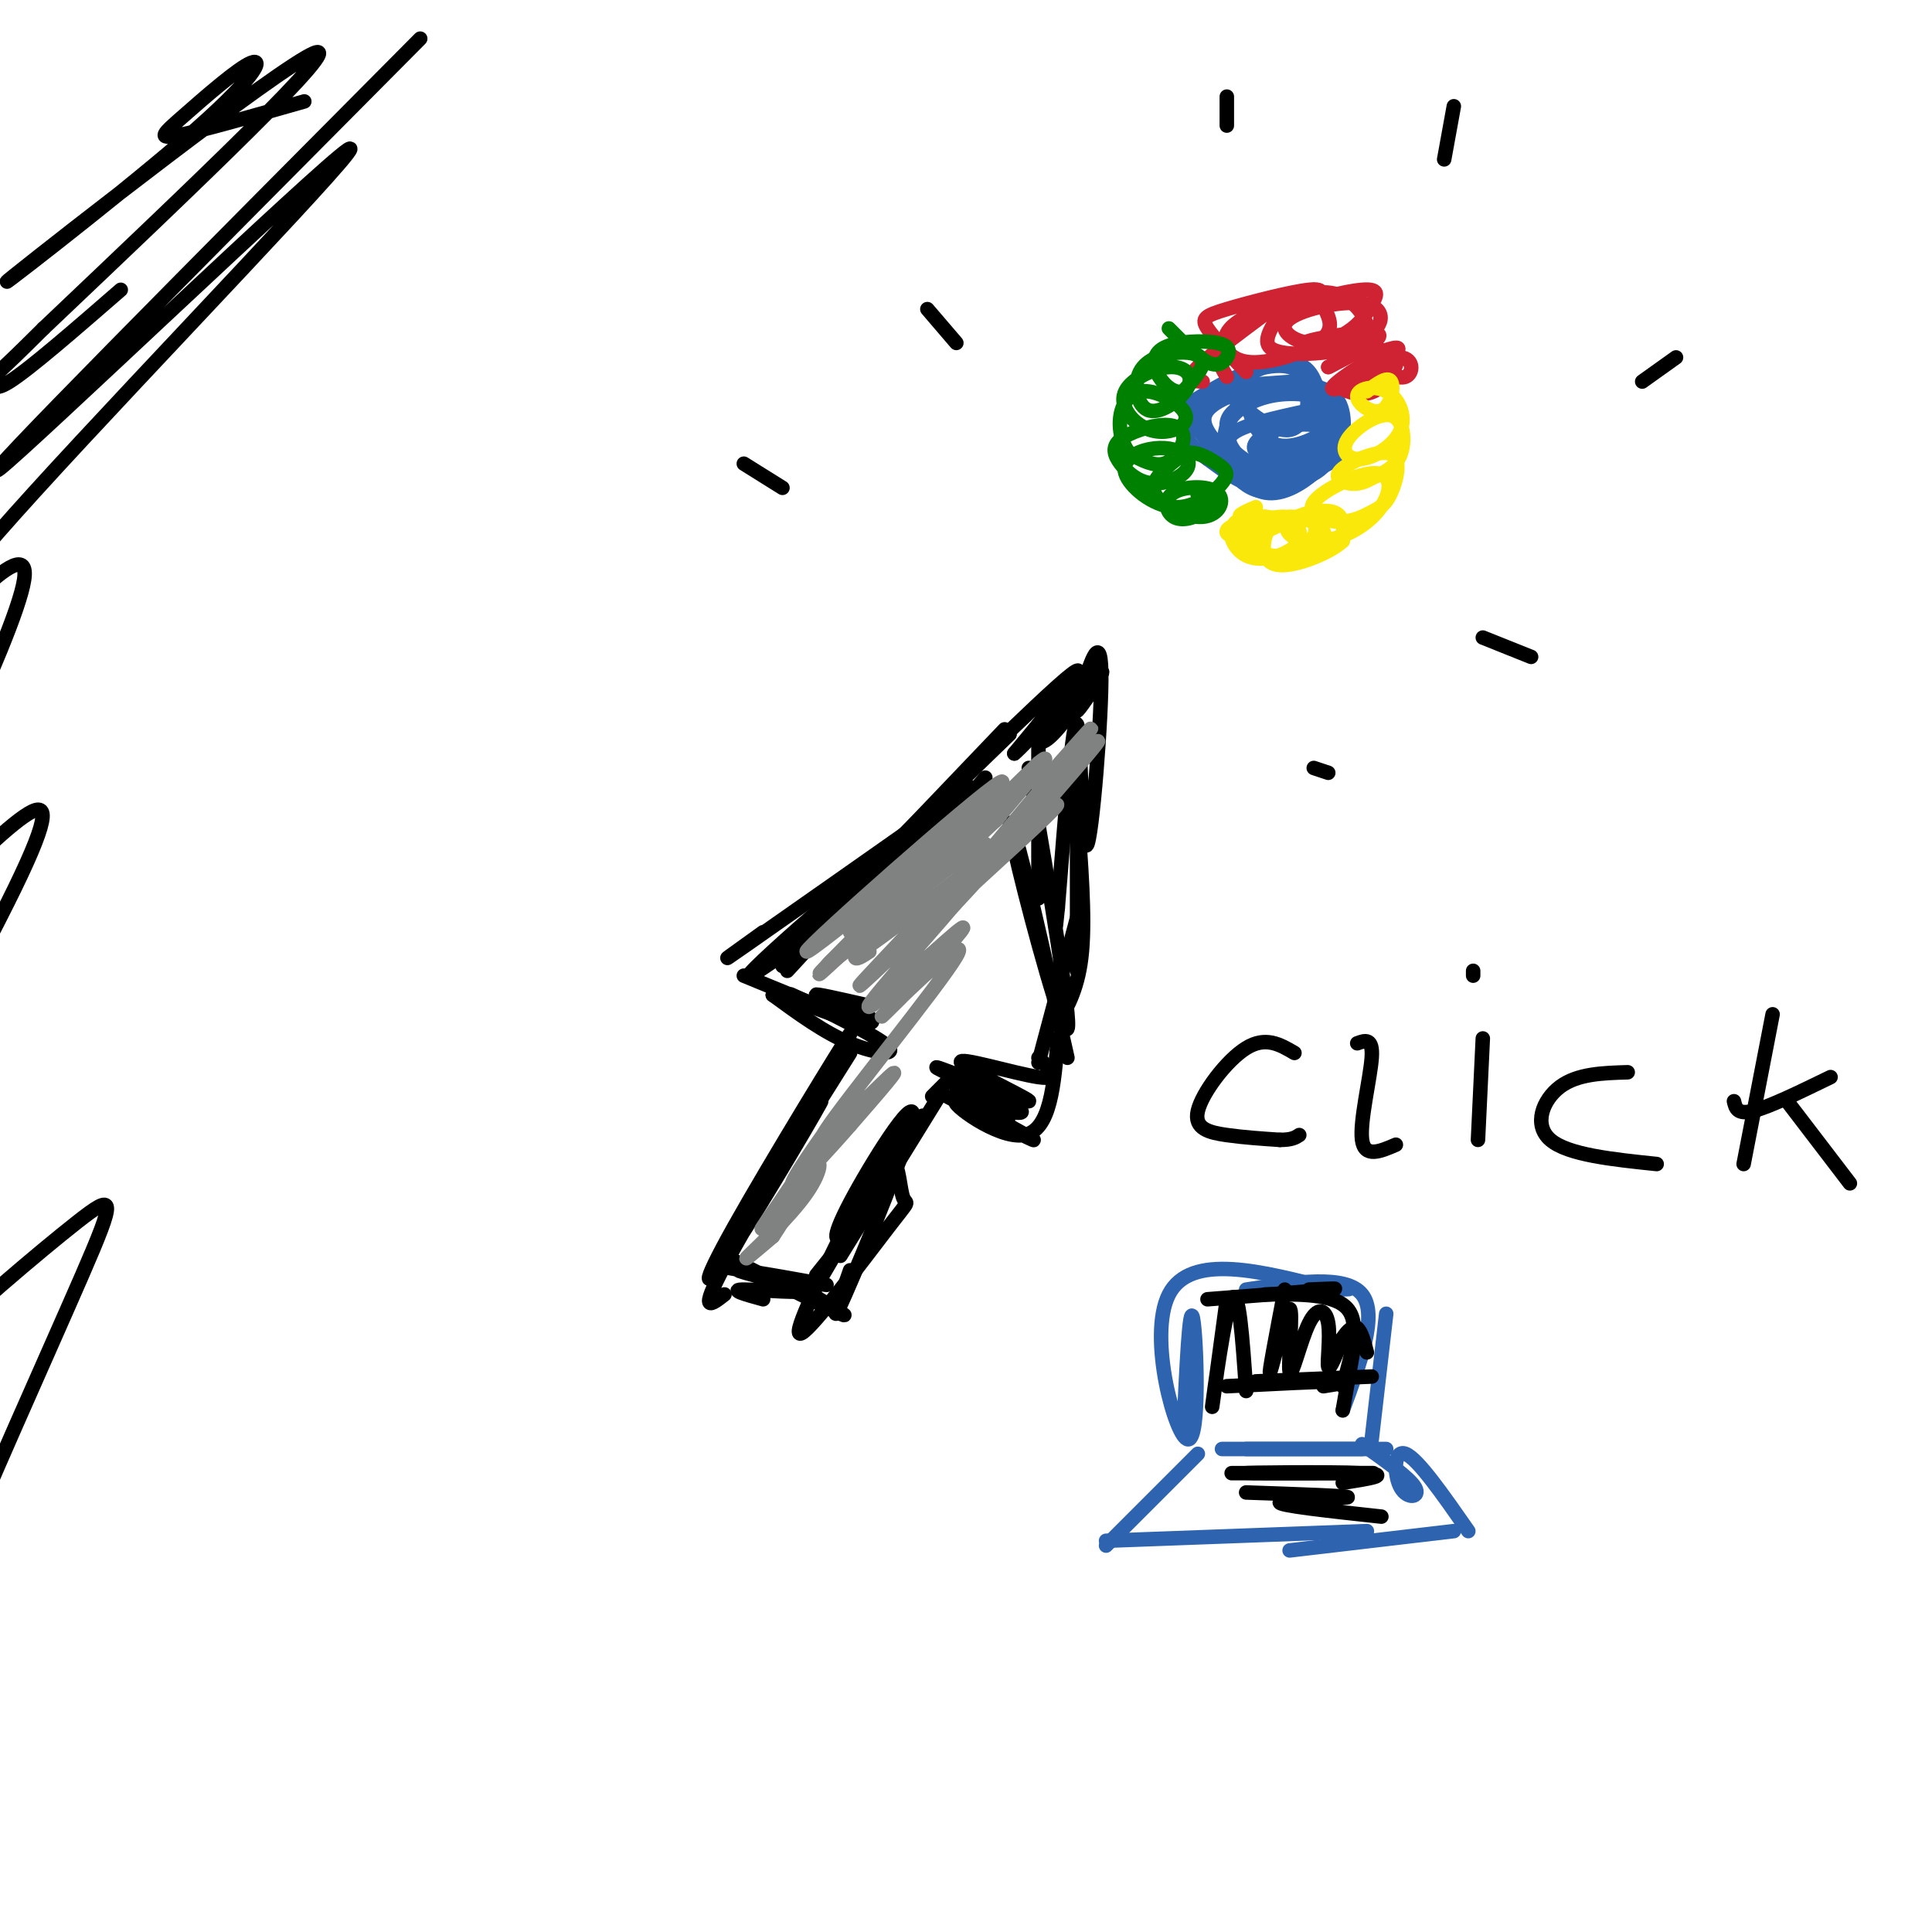 <svg viewBox='0 0 400 400' version='1.1' xmlns='http://www.w3.org/2000/svg' xmlns:xlink='http://www.w3.org/1999/xlink'><g fill='none' stroke='#000000' stroke-width='3' stroke-linecap='round' stroke-linejoin='round'><path d='M154,253c0.000,0.000 22.000,-35.000 22,-35'/><path d='M179,208c-5.309,-1.207 -10.618,-2.413 -10,-2c0.618,0.413 7.163,2.447 10,4c2.837,1.553 1.967,2.626 -3,1c-4.967,-1.626 -14.033,-5.951 -12,-5c2.033,0.951 15.163,7.179 19,10c3.837,2.821 -1.618,2.235 -7,0c-5.382,-2.235 -10.691,-6.117 -16,-10'/><path d='M160,206c2.578,0.222 17.022,5.778 18,6c0.978,0.222 -11.511,-4.889 -24,-10'/><path d='M163,201c0.000,0.000 23.000,-25.000 23,-25'/><path d='M170,189c0.000,0.000 27.000,-22.000 27,-22'/><path d='M158,193c-5.583,4.000 -11.167,8.000 -4,3c7.167,-5.000 27.083,-19.000 47,-33'/><path d='M165,196c0.000,0.000 43.000,-45.000 43,-45'/><path d='M192,175c0.000,0.000 12.000,-14.000 12,-14'/><path d='M215,150c0.000,0.000 0.000,36.000 0,36'/><path d='M213,159c4.452,26.179 8.905,52.357 8,54c-0.905,1.643 -7.167,-21.250 -10,-33c-2.833,-11.750 -2.238,-12.357 0,-4c2.238,8.357 6.119,25.679 10,43'/><path d='M219,215c-0.754,9.555 -1.509,19.110 -7,20c-5.491,0.890 -15.719,-6.885 -14,-7c1.719,-0.115 15.386,7.431 16,8c0.614,0.569 -11.825,-5.837 -16,-8c-4.175,-2.163 -0.088,-0.081 4,2'/><path d='M202,230c1.833,0.833 4.417,1.917 7,3'/><path d='M193,227c0.000,0.000 3.000,-3.000 3,-3'/><path d='M195,226c0.000,0.000 -21.000,34.000 -21,34'/><path d='M189,232c0.000,0.000 -21.000,36.000 -21,36'/><path d='M177,254c0.000,0.000 -8.000,10.000 -8,10'/><path d='M152,261c9.667,4.917 19.333,9.833 22,11c2.667,1.167 -1.667,-1.417 -6,-4'/><path d='M154,262c0.000,0.000 4.000,3.000 4,3'/></g>
<g fill='none' stroke='#2d63af' stroke-width='3' stroke-linecap='round' stroke-linejoin='round'><path d='M244,94c1.987,-4.477 3.974,-8.955 9,-13c5.026,-4.045 13.089,-7.659 17,-5c3.911,2.659 3.668,11.591 3,16c-0.668,4.409 -1.761,4.296 -4,6c-2.239,1.704 -5.623,5.227 -10,3c-4.377,-2.227 -9.746,-10.203 -12,-14c-2.254,-3.797 -1.392,-3.415 0,-4c1.392,-0.585 3.315,-2.138 7,-4c3.685,-1.862 9.131,-4.035 13,-3c3.869,1.035 6.161,5.277 7,9c0.839,3.723 0.226,6.925 -2,10c-2.226,3.075 -6.065,6.021 -10,6c-3.935,-0.021 -7.968,-3.011 -12,-6'/><path d='M250,95c-3.151,-2.128 -5.027,-4.449 -4,-7c1.027,-2.551 4.959,-5.334 11,-7c6.041,-1.666 14.192,-2.217 18,0c3.808,2.217 3.273,7.200 3,10c-0.273,2.800 -0.285,3.415 -3,5c-2.715,1.585 -8.132,4.140 -12,4c-3.868,-0.140 -6.187,-2.976 -9,-6c-2.813,-3.024 -6.120,-6.237 -4,-9c2.120,-2.763 9.667,-5.077 15,-5c5.333,0.077 8.454,2.545 10,5c1.546,2.455 1.519,4.896 1,7c-0.519,2.104 -1.528,3.871 -4,6c-2.472,2.129 -6.407,4.618 -10,4c-3.593,-0.618 -6.844,-4.345 -8,-8c-1.156,-3.655 -0.217,-7.237 3,-10c3.217,-2.763 8.712,-4.705 12,-5c3.288,-0.295 4.368,1.059 5,3c0.632,1.941 0.816,4.471 1,7'/><path d='M275,89c0.331,2.231 0.659,4.310 0,6c-0.659,1.690 -2.305,2.992 -5,4c-2.695,1.008 -6.438,1.721 -9,1c-2.562,-0.721 -3.944,-2.876 -5,-5c-1.056,-2.124 -1.786,-4.218 -2,-6c-0.214,-1.782 0.088,-3.253 3,-5c2.912,-1.747 8.433,-3.771 12,-3c3.567,0.771 5.180,4.337 6,7c0.820,2.663 0.849,4.421 0,6c-0.849,1.579 -2.575,2.977 -5,4c-2.425,1.023 -5.550,1.671 -9,0c-3.450,-1.671 -7.226,-5.663 -7,-9c0.226,-3.337 4.453,-6.021 9,-7c4.547,-0.979 9.413,-0.255 12,1c2.587,1.255 2.894,3.039 3,5c0.106,1.961 0.009,4.097 -2,6c-2.009,1.903 -5.930,3.572 -9,4c-3.070,0.428 -5.288,-0.385 -8,-2c-2.712,-1.615 -5.918,-4.033 -4,-6c1.918,-1.967 8.959,-3.484 16,-5'/><path d='M271,85c3.677,0.130 4.868,2.956 5,5c0.132,2.044 -0.797,3.307 -4,4c-3.203,0.693 -8.681,0.817 -11,0c-2.319,-0.817 -1.481,-2.574 1,-4c2.481,-1.426 6.603,-2.520 10,-2c3.397,0.520 6.069,2.656 4,5c-2.069,2.344 -8.880,4.898 -12,4c-3.120,-0.898 -2.550,-5.247 0,-8c2.550,-2.753 7.081,-3.909 10,-4c2.919,-0.091 4.226,0.883 2,3c-2.226,2.117 -7.984,5.378 -12,4c-4.016,-1.378 -6.290,-7.394 -5,-10c1.290,-2.606 6.145,-1.803 11,-1'/><path d='M270,81c1.651,1.976 0.278,7.416 -3,8c-3.278,0.584 -8.459,-3.689 -11,-6c-2.541,-2.311 -2.440,-2.660 0,-3c2.440,-0.340 7.220,-0.670 12,-1'/></g>
<g fill='none' stroke='#cf2233' stroke-width='3' stroke-linecap='round' stroke-linejoin='round'><path d='M249,79c-1.917,-0.083 -3.833,-0.167 -1,-3c2.833,-2.833 10.417,-8.417 18,-14'/><path d='M254,78c-1.500,-2.500 -3.000,-5.000 0,-8c3.000,-3.000 10.500,-6.500 18,-10'/><path d='M258,77c-3.335,-3.485 -6.670,-6.970 -8,-9c-1.330,-2.030 -0.655,-2.605 4,-4c4.655,-1.395 13.289,-3.611 17,-4c3.711,-0.389 2.499,1.047 3,3c0.501,1.953 2.714,4.421 0,7c-2.714,2.579 -10.356,5.267 -15,5c-4.644,-0.267 -6.290,-3.490 -5,-6c1.290,-2.510 5.516,-4.307 10,-6c4.484,-1.693 9.226,-3.282 13,-2c3.774,1.282 6.578,5.437 6,8c-0.578,2.563 -4.540,3.536 -9,4c-4.460,0.464 -9.417,0.418 -11,-1c-1.583,-1.418 0.209,-4.209 2,-7'/><path d='M265,65c4.003,-2.334 13.011,-4.668 17,-5c3.989,-0.332 2.958,1.337 2,3c-0.958,1.663 -1.842,3.321 -4,5c-2.158,1.679 -5.589,3.378 -9,3c-3.411,-0.378 -6.801,-2.832 -4,-5c2.801,-2.168 11.795,-4.051 16,-3c4.205,1.051 3.622,5.034 -1,7c-4.622,1.966 -13.283,1.914 -12,1c1.283,-0.914 12.509,-2.690 15,-2c2.491,0.690 -3.755,3.845 -10,7'/><path d='M275,76c0.079,0.102 5.276,-3.144 8,-4c2.724,-0.856 2.976,0.679 3,2c0.024,1.321 -0.182,2.429 -3,4c-2.818,1.571 -8.250,3.606 -7,2c1.250,-1.606 9.183,-6.853 12,-7c2.817,-0.147 0.519,4.804 -2,7c-2.519,2.196 -5.258,1.635 -7,1c-1.742,-0.635 -2.488,-1.346 0,-3c2.488,-1.654 8.208,-4.253 11,-4c2.792,0.253 2.655,3.358 1,4c-1.655,0.642 -4.827,-1.179 -8,-3'/><path d='M283,75c0.178,-1.267 4.622,-2.933 6,-3c1.378,-0.067 -0.311,1.467 -2,3'/></g>
<g fill='none' stroke='#fae80b' stroke-width='3' stroke-linecap='round' stroke-linejoin='round'><path d='M283,81c2.150,-1.594 4.299,-3.188 5,-2c0.701,1.188 -0.047,5.159 -2,6c-1.953,0.841 -5.110,-1.447 -5,-3c0.110,-1.553 3.486,-2.372 6,-1c2.514,1.372 4.167,4.933 3,8c-1.167,3.067 -5.152,5.639 -8,6c-2.848,0.361 -4.557,-1.491 -3,-4c1.557,-2.509 6.381,-5.676 9,-5c2.619,0.676 3.034,5.193 2,8c-1.034,2.807 -3.517,3.903 -6,5'/><path d='M284,99c-1.841,1.102 -3.442,1.358 -5,1c-1.558,-0.358 -3.073,-1.330 -1,-3c2.073,-1.670 7.735,-4.039 10,-3c2.265,1.039 1.135,5.486 0,8c-1.135,2.514 -2.275,3.096 -4,4c-1.725,0.904 -4.035,2.129 -7,2c-2.965,-0.129 -6.585,-1.611 -5,-4c1.585,-2.389 8.374,-5.685 12,-6c3.626,-0.315 4.089,2.352 3,5c-1.089,2.648 -3.731,5.276 -7,7c-3.269,1.724 -7.165,2.545 -10,2c-2.835,-0.545 -4.609,-2.454 -3,-4c1.609,-1.546 6.603,-2.727 9,-2c2.397,0.727 2.199,3.364 2,6'/><path d='M278,112c-2.403,2.353 -9.411,5.234 -13,5c-3.589,-0.234 -3.760,-3.584 -3,-6c0.760,-2.416 2.451,-3.899 5,-4c2.549,-0.101 5.955,1.180 7,3c1.045,1.820 -0.273,4.178 -4,5c-3.727,0.822 -9.865,0.109 -10,-2c-0.135,-2.109 5.731,-5.614 9,-6c3.269,-0.386 3.940,2.346 3,4c-0.940,1.654 -3.492,2.231 -5,3c-1.508,0.769 -1.971,1.732 -4,1c-2.029,-0.732 -5.623,-3.159 -5,-5c0.623,-1.841 5.464,-3.098 8,-3c2.536,0.098 2.768,1.549 3,3'/><path d='M269,110c0.478,1.200 0.171,2.698 -2,4c-2.171,1.302 -6.208,2.406 -9,1c-2.792,-1.406 -4.338,-5.323 -2,-7c2.338,-1.677 8.560,-1.113 9,0c0.440,1.113 -4.901,2.776 -8,3c-3.099,0.224 -3.954,-0.992 -2,-2c1.954,-1.008 6.718,-1.810 7,-2c0.282,-0.190 -3.920,0.231 -5,0c-1.080,-0.231 0.960,-1.116 3,-2'/></g>
<g fill='none' stroke='#008000' stroke-width='3' stroke-linecap='round' stroke-linejoin='round'><path d='M250,104c-1.202,-0.742 -2.404,-1.484 -2,-2c0.404,-0.516 2.415,-0.806 3,0c0.585,0.806 -0.257,2.707 -2,4c-1.743,1.293 -4.385,1.976 -6,1c-1.615,-0.976 -2.201,-3.612 0,-5c2.201,-1.388 7.188,-1.527 9,0c1.812,1.527 0.449,4.719 -3,5c-3.449,0.281 -8.986,-2.348 -10,-5c-1.014,-2.652 2.493,-5.326 6,-8'/><path d='M245,94c2.338,-0.921 5.182,0.775 7,2c1.818,1.225 2.610,1.979 1,4c-1.610,2.021 -5.620,5.310 -10,5c-4.380,-0.310 -9.128,-4.220 -10,-7c-0.872,-2.780 2.132,-4.430 5,-5c2.868,-0.570 5.602,-0.059 7,1c1.398,1.059 1.462,2.667 0,4c-1.462,1.333 -4.448,2.391 -7,2c-2.552,-0.391 -4.669,-2.232 -6,-4c-1.331,-1.768 -1.876,-3.463 0,-5c1.876,-1.537 6.173,-2.917 9,-3c2.827,-0.083 4.184,1.132 4,3c-0.184,1.868 -1.910,4.391 -4,5c-2.090,0.609 -4.545,-0.695 -7,-2'/><path d='M234,94c-1.707,-1.770 -2.475,-5.194 -2,-8c0.475,-2.806 2.193,-4.993 5,-5c2.807,-0.007 6.703,2.167 8,4c1.297,1.833 -0.006,3.326 -2,4c-1.994,0.674 -4.680,0.528 -7,-1c-2.320,-1.528 -4.274,-4.439 -3,-7c1.274,-2.561 5.777,-4.771 9,-5c3.223,-0.229 5.165,1.525 4,4c-1.165,2.475 -5.436,5.671 -8,5c-2.564,-0.671 -3.419,-5.211 -2,-8c1.419,-2.789 5.113,-3.828 8,-4c2.887,-0.172 4.968,0.522 5,2c0.032,1.478 -1.984,3.739 -4,6'/><path d='M245,81c-1.645,0.586 -3.756,-0.948 -5,-3c-1.244,-2.052 -1.621,-4.622 1,-6c2.621,-1.378 8.239,-1.565 11,-1c2.761,0.565 2.667,1.883 2,3c-0.667,1.117 -1.905,2.033 -4,1c-2.095,-1.033 -5.048,-4.017 -8,-7'/></g>
<g fill='none' stroke='#000000' stroke-width='3' stroke-linecap='round' stroke-linejoin='round'><path d='M162,200c17.057,-13.674 34.114,-27.349 28,-23c-6.114,4.349 -35.398,26.721 -35,25c0.398,-1.721 30.478,-27.533 38,-33c7.522,-5.467 -7.513,9.413 -18,19c-10.487,9.587 -16.425,13.882 -10,7c6.425,-6.882 25.212,-24.941 44,-43'/><path d='M209,152c-2.464,2.393 -30.625,29.875 -30,29c0.625,-0.875 30.036,-30.107 40,-39c9.964,-8.893 0.482,2.554 -9,14'/><path d='M210,156c2.359,-1.895 12.756,-13.632 15,-15c2.244,-1.368 -3.665,7.632 -7,11c-3.335,3.368 -4.096,1.105 -2,-2c2.096,-3.105 7.048,-7.053 12,-11'/><path d='M228,139c1.027,-0.193 -2.405,4.824 -4,7c-1.595,2.176 -1.353,1.511 0,-3c1.353,-4.511 3.816,-12.869 4,-4c0.184,8.869 -1.912,34.965 -3,36c-1.088,1.035 -1.168,-22.990 -2,-25c-0.832,-2.010 -2.416,17.995 -4,38'/><path d='M219,188c-0.667,6.333 -0.333,3.167 0,0'/><path d='M223,153c0.000,0.000 0.000,48.000 0,48'/><path d='M223,168c0.833,10.833 1.667,21.667 1,29c-0.667,7.333 -2.833,11.167 -5,15'/><path d='M223,190c0.000,0.000 -8.000,30.000 -8,30'/><path d='M215,219c2.428,2.347 4.856,4.694 0,4c-4.856,-0.694 -16.994,-4.429 -16,-3c0.994,1.429 15.122,8.022 14,8c-1.122,-0.022 -17.494,-6.660 -19,-7c-1.506,-0.340 11.856,5.617 16,8c4.144,2.383 -0.928,1.191 -6,0'/><path d='M204,229c-2.756,-1.156 -6.644,-4.044 -6,-4c0.644,0.044 5.822,3.022 11,6'/><path d='M191,231c-5.833,9.439 -11.665,18.877 -15,23c-3.335,4.123 -4.172,2.930 0,-5c4.172,-7.930 13.354,-22.596 13,-18c-0.354,4.596 -10.244,28.456 -14,37c-3.756,8.544 -1.378,1.772 1,-5'/><path d='M180,252c1.954,-5.470 3.907,-10.941 5,-11c1.093,-0.059 1.324,5.293 2,7c0.676,1.707 1.797,-0.233 -3,6c-4.797,6.233 -15.514,20.638 -18,22c-2.486,1.362 3.257,-10.319 9,-22'/><path d='M150,268c-2.749,2.153 -5.497,4.306 0,-6c5.497,-10.306 19.241,-33.071 20,-34c0.759,-0.929 -11.467,19.978 -18,30c-6.533,10.022 -7.374,9.160 0,-4c7.374,-13.160 22.964,-38.617 24,-40c1.036,-1.383 -12.482,21.309 -26,44'/><path d='M148,262c12.255,2.155 24.510,4.309 23,4c-1.510,-0.309 -16.786,-3.083 -18,-3c-1.214,0.083 11.635,3.022 13,4c1.365,0.978 -8.753,-0.006 -12,0c-3.247,0.006 0.376,1.003 4,2'/></g>
<g fill='none' stroke='#808282' stroke-width='3' stroke-linecap='round' stroke-linejoin='round'><path d='M176,193c20.709,-17.862 41.418,-35.724 34,-30c-7.418,5.724 -42.963,35.034 -43,34c-0.037,-1.034 35.433,-32.411 40,-35c4.567,-2.589 -21.771,23.611 -32,34c-10.229,10.389 -4.351,4.968 5,-4c9.351,-8.968 22.176,-21.484 35,-34'/><path d='M215,158c4.333,-3.667 -2.333,4.167 -9,12'/><path d='M215,163c6.667,-7.583 13.333,-15.167 10,-11c-3.333,4.167 -16.667,20.083 -30,36'/><path d='M204,178c12.831,-13.768 25.663,-27.537 23,-24c-2.663,3.537 -20.820,24.378 -31,35c-10.180,10.622 -12.382,11.023 -3,2c9.382,-9.023 30.350,-27.470 25,-24c-5.350,3.470 -37.017,28.857 -40,30c-2.983,1.143 22.719,-21.959 28,-27c5.281,-5.041 -9.860,7.980 -25,21'/><path d='M181,191c-7.535,6.535 -13.871,12.372 -6,6c7.871,-6.372 29.949,-24.953 29,-22c-0.949,2.953 -24.926,27.440 -26,29c-1.074,1.560 20.753,-19.809 22,-20c1.247,-0.191 -18.087,20.795 -20,24c-1.913,3.205 13.596,-11.370 18,-15c4.404,-3.630 -2.298,3.685 -9,11'/><path d='M189,204c-3.875,4.142 -9.063,8.997 -5,5c4.063,-3.997 17.378,-16.844 14,-11c-3.378,5.844 -23.448,30.381 -27,36c-3.552,5.619 9.414,-7.680 13,-11c3.586,-3.320 -2.207,3.340 -8,10'/><path d='M176,233c-4.704,5.389 -12.464,13.860 -12,12c0.464,-1.860 9.152,-14.052 8,-12c-1.152,2.052 -12.143,18.348 -14,21c-1.857,2.652 5.420,-8.341 9,-12c3.580,-3.659 3.464,0.015 0,5c-3.464,4.985 -10.275,11.281 -12,13c-1.725,1.719 1.638,-1.141 5,-4'/><path d='M160,256c3.167,-4.667 8.583,-14.333 14,-24'/><path d='M180,197c-1.500,1.000 -3.000,2.000 -3,1c0.000,-1.000 1.500,-4.000 3,-7'/></g>
<g fill='none' stroke='#000000' stroke-width='3' stroke-linecap='round' stroke-linejoin='round'><path d='M192,64c0.000,0.000 6.000,7.000 6,7'/><path d='M154,96c0.000,0.000 8.000,5.000 8,5'/><path d='M272,159c0.000,0.000 3.000,1.000 3,1'/><path d='M307,132c0.000,0.000 10.000,4.000 10,4'/><path d='M340,79c0.000,0.000 7.000,-5.000 7,-5'/><path d='M299,33c0.000,0.000 2.000,-11.000 2,-11'/><path d='M254,26c0.000,0.000 0.000,-6.000 0,-6'/><path d='M268,218c-2.982,-1.750 -5.964,-3.500 -10,-1c-4.036,2.500 -9.125,9.250 -10,13c-0.875,3.750 2.464,4.500 6,5c3.536,0.500 7.268,0.750 11,1'/><path d='M265,236c2.500,0.000 3.250,-0.500 4,-1'/><path d='M281,216c1.644,-0.600 3.289,-1.200 3,3c-0.289,4.200 -2.511,13.200 -2,17c0.511,3.800 3.756,2.400 7,1'/><path d='M307,215c0.000,0.000 -1.000,21.000 -1,21'/><path d='M305,202c0.000,0.000 0.000,-1.000 0,-1'/><path d='M337,222c-5.200,0.156 -10.400,0.311 -14,3c-3.600,2.689 -5.600,7.911 -2,11c3.600,3.089 12.800,4.044 22,5'/><path d='M361,241c0.000,0.000 6.000,-31.000 6,-31'/><path d='M359,228c0.333,1.417 0.667,2.833 4,2c3.333,-0.833 9.667,-3.917 16,-7'/><path d='M370,228c0.000,0.000 13.000,17.000 13,17'/></g>
<g fill='none' stroke='#2d63af' stroke-width='3' stroke-linecap='round' stroke-linejoin='round'><path d='M245,297c0.637,-13.857 1.274,-27.714 2,-24c0.726,3.714 1.542,25.000 -1,25c-2.542,0.000 -8.440,-21.286 -4,-30c4.440,-8.714 19.220,-4.857 34,-1'/><path d='M276,267c5.667,-0.167 2.833,-0.083 0,0'/><path d='M258,267c10.333,-1.583 20.667,-3.167 24,1c3.333,4.167 -0.333,14.083 -4,24'/><path d='M287,272c0.000,0.000 -3.000,26.000 -3,26'/><path d='M253,300c0.000,0.000 29.000,0.000 29,0'/><path d='M258,300c0.000,0.000 29.000,0.000 29,0'/><path d='M248,301c0.000,0.000 -19.000,19.000 -19,19'/><path d='M229,319c0.000,0.000 54.000,-2.000 54,-2'/><path d='M267,321c0.000,0.000 34.000,-4.000 34,-4'/><path d='M304,317c-5.226,-7.500 -10.452,-15.000 -13,-16c-2.548,-1.000 -2.417,4.500 -1,7c1.417,2.500 4.119,2.000 3,0c-1.119,-2.000 -6.060,-5.500 -11,-9'/></g>
<g fill='none' stroke='#000000' stroke-width='3' stroke-linecap='round' stroke-linejoin='round'><path d='M258,288c-0.756,-10.956 -1.511,-21.911 -3,-19c-1.489,2.911 -3.711,19.689 -4,22c-0.289,2.311 1.356,-9.844 3,-22'/><path d='M250,269c10.750,-0.833 21.500,-1.667 25,-2c3.500,-0.333 -0.250,-0.167 -4,0'/><path d='M262,268c7.167,-0.083 14.333,-0.167 17,3c2.667,3.167 0.833,9.583 -1,16'/><path d='M281,275c0.000,0.000 -3.000,17.000 -3,17'/><path d='M254,287c9.833,-0.500 19.667,-1.000 23,-1c3.333,0.000 0.167,0.500 -3,1'/><path d='M260,286c0.000,0.000 24.000,-1.000 24,-1'/><path d='M266,267c-1.744,9.127 -3.489,18.254 -3,17c0.489,-1.254 3.211,-12.891 4,-13c0.789,-0.109 -0.355,11.308 0,13c0.355,1.692 2.209,-6.340 4,-10c1.791,-3.660 3.521,-2.947 4,0c0.479,2.947 -0.292,8.128 0,9c0.292,0.872 1.646,-2.564 3,-6'/><path d='M278,277c1.044,-1.600 2.156,-2.600 3,-2c0.844,0.600 1.422,2.800 2,5'/><path d='M255,305c15.935,-0.012 31.869,-0.024 29,0c-2.869,0.024 -24.542,0.083 -26,0c-1.458,-0.083 17.298,-0.310 24,0c6.702,0.310 1.351,1.155 -4,2'/><path d='M258,309c10.889,0.378 21.778,0.756 21,1c-0.778,0.244 -13.222,0.356 -14,1c-0.778,0.644 10.111,1.822 21,3'/><path d='M63,21c-10.682,3.041 -21.363,6.083 -26,7c-4.637,0.917 -3.229,-0.290 1,-4c4.229,-3.710 11.280,-9.922 14,-11c2.720,-1.078 1.111,2.979 -14,16c-15.111,13.021 -43.722,35.006 -35,28c8.722,-7.006 54.778,-43.002 62,-46c7.222,-2.998 -24.389,27.001 -56,57'/><path d='M9,68c-10.833,10.798 -9.917,9.292 -10,10c-0.083,0.708 -1.167,3.631 3,1c4.167,-2.631 13.583,-10.815 23,-19'/><path d='M87,8c-46.710,47.003 -93.421,94.007 -87,89c6.421,-5.007 65.973,-62.024 72,-66c6.027,-3.976 -41.470,45.091 -65,71c-23.530,25.909 -23.092,28.661 -26,34c-2.908,5.339 -9.161,13.266 -2,5c7.161,-8.266 27.736,-32.726 26,-21c-1.736,11.726 -25.782,59.636 -33,77c-7.218,17.364 2.391,4.182 12,-9'/><path d='M-16,188c6.255,-5.710 15.892,-15.485 21,-19c5.108,-3.515 5.689,-0.771 -2,15c-7.689,15.771 -23.646,44.568 -26,52c-2.354,7.432 8.896,-6.500 14,-12c5.104,-5.500 4.062,-2.566 1,10c-3.062,12.566 -8.143,34.765 -11,45c-2.857,10.235 -3.489,8.508 4,1c7.489,-7.508 23.100,-20.796 31,-27c7.900,-6.204 8.088,-5.324 1,11c-7.088,16.324 -21.454,48.093 -26,60c-4.546,11.907 0.727,3.954 6,-4'/></g>
</svg>